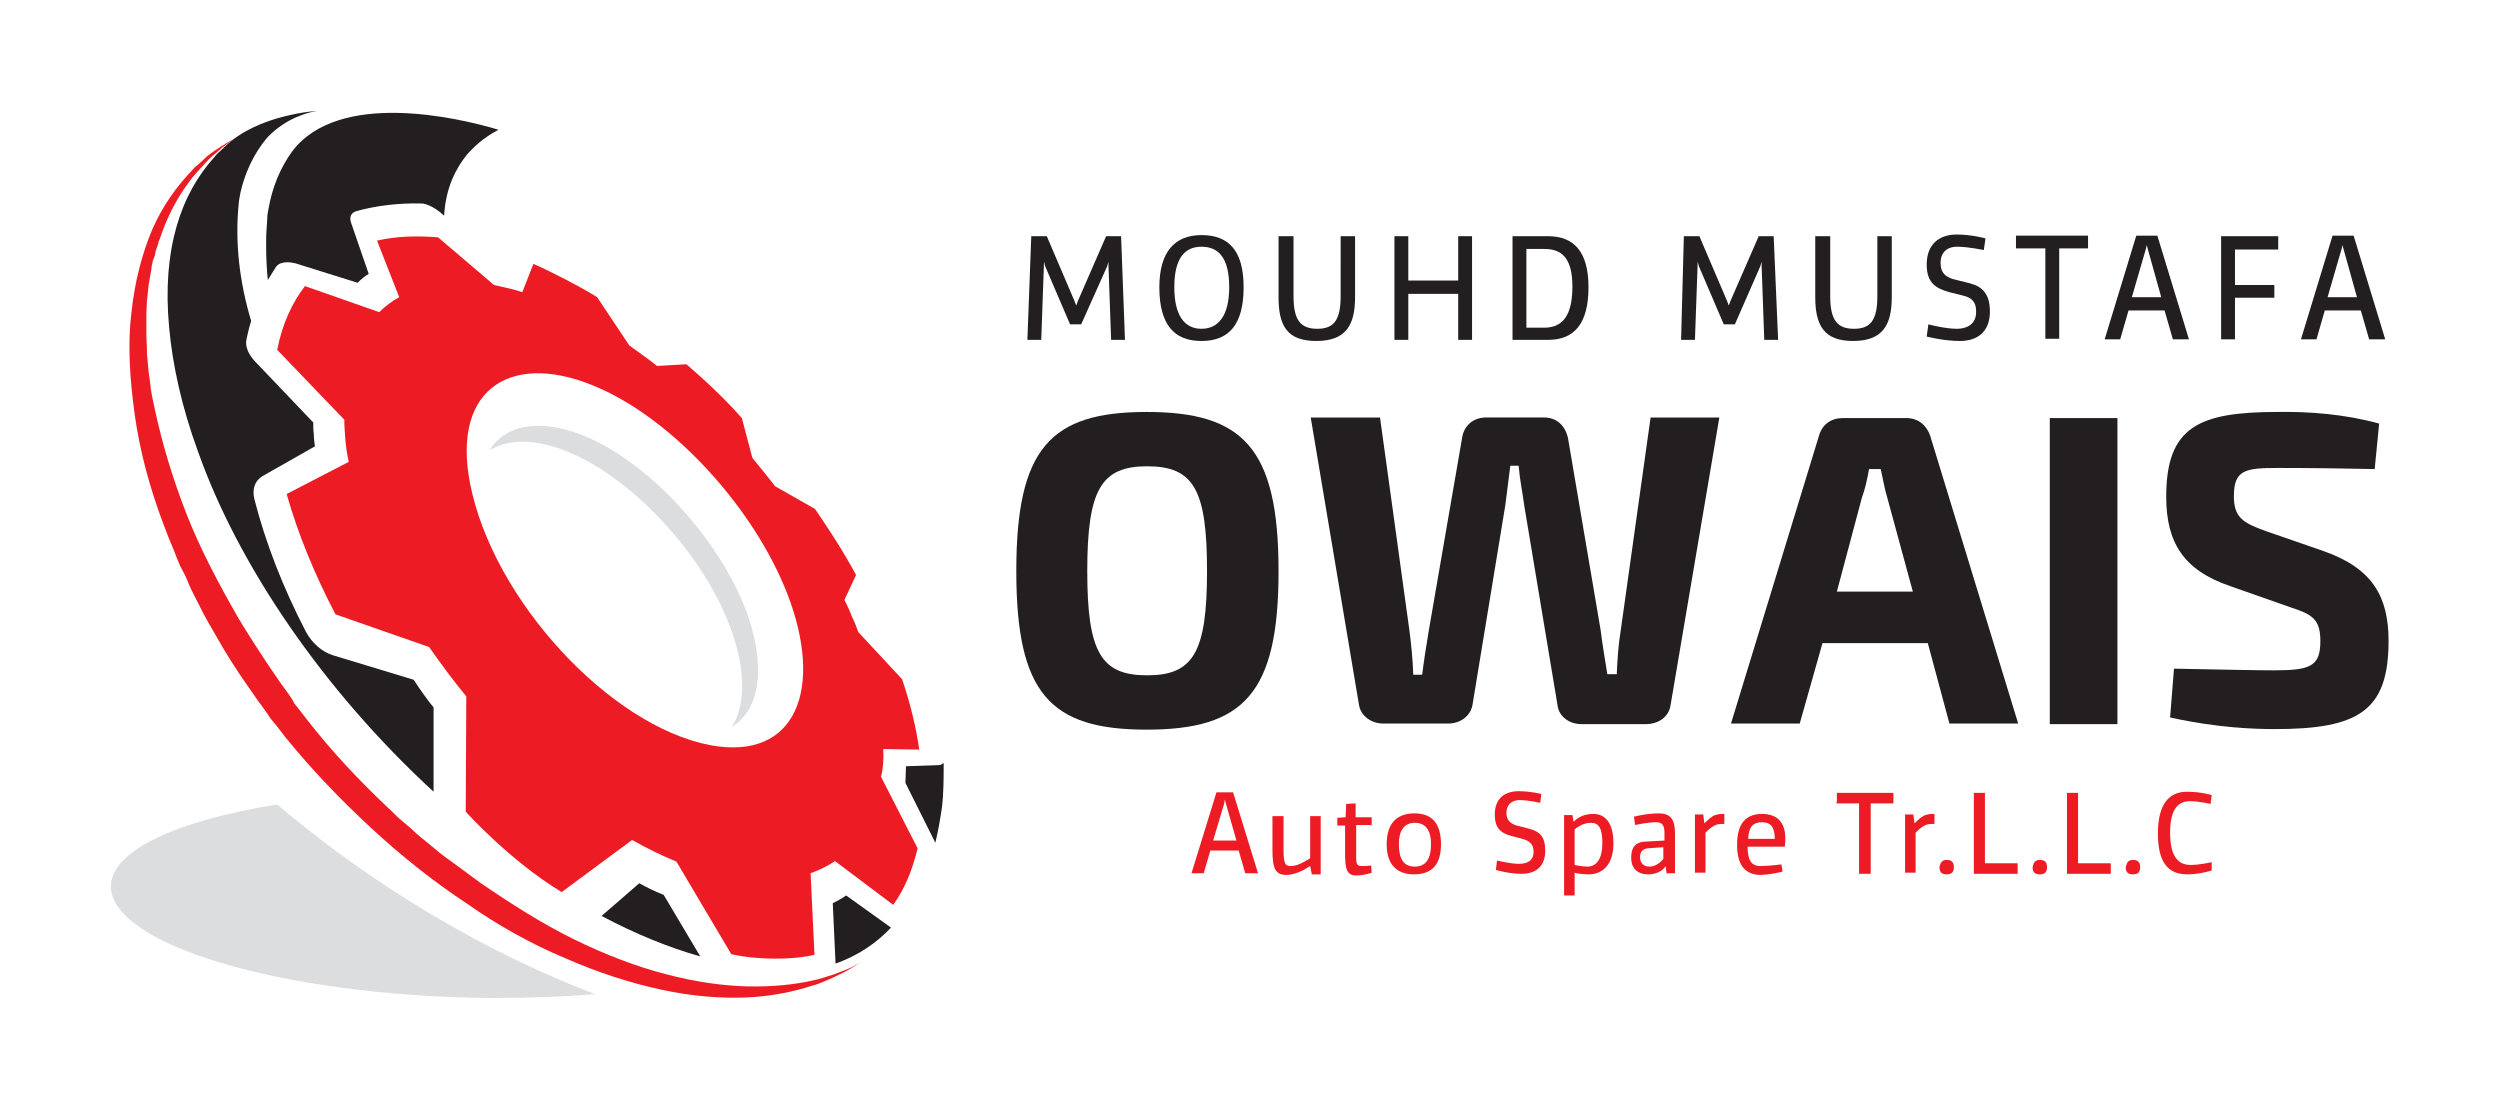 <?xml version="1.0" encoding="UTF-8"?> <!-- Generator: Adobe Illustrator 25.4.1, SVG Export Plug-In . SVG Version: 6.00 Build 0) --> <svg xmlns="http://www.w3.org/2000/svg" xmlns:xlink="http://www.w3.org/1999/xlink" version="1.1" id="Layer_1" x="0px" y="0px" viewBox="0 0 450.9 200" style="enable-background:new 0 0 450.9 200;" xml:space="preserve"> <style type="text/css"> .st0{fill:#ED1C24;} .st1{fill:#231F20;} .st2{fill:#DCDDDE;} </style> <g id="XMLID_1698_"> <g id="XMLID_176_"> <path id="XMLID_177_" class="st0" d="M223.4,153.4h-5.1l-1.2,4.1h-2.2l4.5-14.6h3l4.5,14.6h-2.3L223.4,153.4z M220.9,144.2 l-0.1,0.7l-2,6.7h4.2l-1.9-6.7L220.9,144.2z"></path> <path id="XMLID_180_" class="st0" d="M236.3,156.2c-1.2,0.8-2.8,1.6-4.3,1.6c-2,0-2.5-1.2-2.5-4.5v-6.1h2v5.9 c0,2.5,0.2,3.1,1.3,3.1s2.2-0.6,3.5-1.4v-7.6h1.9v10.5h-1.6L236.3,156.2z"></path> <path id="XMLID_182_" class="st0" d="M247.5,148.8h-2.9v5.8c0,1.3,0.2,1.6,1,1.6c0.9,0,1.7-0.1,1.7-0.1l0.1,1.3 c0,0-1.3,0.5-2.8,0.5c-1.7,0-2-1.2-2-3.9v-5.1h-1.4v-1.4l1.5-0.1l0.1-2.4l1.7-0.1v2.5h2.9v1.5H247.5z"></path> <path id="XMLID_184_" class="st0" d="M255,157.7c-2.8,0-4.9-1.5-4.9-5.4c0-4.1,2.1-5.6,5-5.6s4.8,1.5,4.8,5.6 C259.9,156.3,257.9,157.7,255,157.7z M255.2,156.3c1.9,0,2.9-1.3,2.9-4.1c0-2.3-0.9-3.8-2.9-3.8s-2.9,1.5-2.9,3.8 C252.3,155,253.2,156.3,255.2,156.3z"></path> <path id="XMLID_187_" class="st0" d="M274.6,151.3l-1.9-0.5c-2-0.5-3.1-1.4-3.1-3.9c0-2.8,1.7-4.2,4.3-4.2c2.2,0,4.1,0.5,4.1,0.5 l-0.2,1.6c0,0-2.2-0.5-3.7-0.5c-1.6,0-2.4,1-2.4,2.3c0,1.4,0.8,2.1,2.3,2.4l1.9,0.5c1.9,0.5,2.8,1.5,2.8,3.9 c0,2.7-1.5,4.2-4.3,4.2c-2.3,0-4.6-0.7-4.6-0.7l0.2-1.7c0,0,2.4,0.6,3.9,0.6c1.9,0,2.7-0.8,2.7-2.2 C276.6,152.5,276.1,151.7,274.6,151.3z"></path> <path id="XMLID_189_" class="st0" d="M283.8,148.2c0.8-0.7,1.7-1.4,3.6-1.4c2.1,0,3.6,1.6,3.6,5.3c0,3.9-2,5.6-4.5,5.6 c-1.2,0-2.3-0.2-2.5-0.3v4.1h-1.9v-14.5h1.5L283.8,148.2z M283.9,156c0.1,0,1.4,0.3,2.4,0.3c1.7,0,2.7-1.5,2.7-4.2 c0-2.7-0.6-3.7-2.1-3.7c-1.6,0-2.9,1.2-2.9,1.2v6.4H283.9z"></path> <path id="XMLID_192_" class="st0" d="M300.6,157.6l-0.2-1.4c-0.2,0.5-1.3,1.5-3.1,1.5c-2.1,0-3.1-1.2-3.1-3c0-1.9,0.8-2.8,2.4-2.9 l3.6-0.2v-1.4c0-1.2-0.3-1.9-1.5-1.9c-1.6,0-3.8,0.5-3.8,0.5l-0.2-1.5c0,0,2.2-0.6,4.5-0.6c1.9,0,2.9,0.9,2.9,3.5v7.3h-1.4V157.6z M300.1,152.8l-2.9,0.2c-0.9,0.1-1.4,0.6-1.4,1.6s0.6,1.7,1.7,1.7c1.5,0,2.5-1.4,2.5-1.4V152.8z"></path> <path id="XMLID_195_" class="st0" d="M311.1,148.6c-0.2,0-1,0-1.4,0.1c-0.6,0.2-1.3,0.6-2.1,1.5v7.2h-1.9v-10.5h1.5l0.2,1.6 c0.8-0.8,1.5-1.4,2-1.5c0.5-0.2,1.2-0.2,1.6-0.2V148.6z"></path> <path id="XMLID_197_" class="st0" d="M313.3,152.4c0-3.9,1.6-5.6,4.5-5.6c2.8,0,4.2,1.6,4.2,4.4c0,0.9-0.1,1.5-0.1,1.5h-6.7 c0,2.3,0.6,3.5,2.3,3.5c1.6,0,3.8-0.3,3.8-0.3l0.2,1.3c0,0-2.2,0.6-4.2,0.6C315,157.7,313.3,156.3,313.3,152.4z M320.1,151.3 c0-2.2-0.8-3-2.3-3c-1.6,0-2.4,0.8-2.5,3H320.1z"></path> <path id="XMLID_200_" class="st0" d="M331.3,144.7V143h10.2v1.9h-4.1v12.7h-2.1v-12.7h-4.1V144.7z"></path> <path id="XMLID_202_" class="st0" d="M349,148.6c-0.2,0-1,0-1.4,0.1c-0.6,0.2-1.3,0.6-2.1,1.5v7.2h-1.9v-10.5h1.5l0.2,1.6 c0.8-0.8,1.5-1.4,2-1.5c0.5-0.2,1.2-0.2,1.6-0.2V148.6z"></path> <path id="XMLID_204_" class="st0" d="M351.1,155.1c0.8,0,1.3,0.3,1.3,1.3c0,0.8-0.3,1.3-1.3,1.3c-0.8,0-1.3-0.3-1.3-1.3 C350,155.5,350.3,155.1,351.1,155.1z"></path> <path id="XMLID_206_" class="st0" d="M356,157.6V143h2v12.7h5.9v1.9H356z"></path> <path id="XMLID_208_" class="st0" d="M367.9,155.1c0.8,0,1.3,0.3,1.3,1.3c0,0.8-0.3,1.3-1.3,1.3c-0.8,0-1.3-0.3-1.3-1.3 C366.8,155.5,367.1,155.1,367.9,155.1z"></path> <path id="XMLID_210_" class="st0" d="M372.8,157.6V143h2v12.7h5.9v1.9H372.8z"></path> <path id="XMLID_212_" class="st0" d="M384.7,155.1c0.8,0,1.3,0.3,1.3,1.3c0,0.8-0.3,1.3-1.3,1.3c-0.8,0-1.3-0.3-1.3-1.3 C383.6,155.5,383.9,155.1,384.7,155.1z"></path> <path id="XMLID_214_" class="st0" d="M398.9,157c0,0-2.1,0.7-4.4,0.7c-3.6,0-5.3-2.3-5.3-7.4s1.9-7.5,5.2-7.5 c2.7,0,4.5,0.6,4.5,0.6l-0.2,1.6c0,0-2.1-0.5-3.7-0.5c-2.2,0-3.6,1.5-3.6,5.7c0,4.2,1.4,5.8,3.7,5.8c1.7,0,3.8-0.5,3.8-0.5 L398.9,157z"></path> </g> <g id="XMLID_147_"> <path id="XMLID_148_" class="st1" d="M186,42.6h2.8l5,11.7l0.3,0.8l0.3-0.8l5.1-11.7h2.7l0.7,18.7h-2.5l-0.5-14.1l-0.2,0.8 L195,58.5h-2l-4.5-10.5l-0.2-0.8l-0.5,14.1h-2.5L186,42.6z"></path> <path id="XMLID_150_" class="st1" d="M216.7,61.5c-4.9,0-7.6-2.9-7.6-9.7c0-6.4,2.8-9.4,7.6-9.4c5,0,7.6,2.9,7.6,9.4 C224.3,58.6,221.6,61.5,216.7,61.5z M216.7,59.3c3,0,5-2.3,5-7.5c0-5.4-2-7.3-5-7.3c-2.9,0-4.9,1.9-4.9,7.3 C211.8,57,213.7,59.3,216.7,59.3z"></path> <path id="XMLID_153_" class="st1" d="M244.4,42.6v11c0,5.1-1.7,7.9-7,7.9s-6.8-2.8-6.8-7.9v-11h2.7v10.8c0,4.4,1.3,5.9,4.3,5.9 c3,0,4.2-1.6,4.2-5.9V42.6H244.4z"></path> <path id="XMLID_155_" class="st1" d="M263,42.6h2.5v18.7H263v-8.3h-9v8.3h-2.5V42.6h2.5v8h9V42.6z"></path> <path id="XMLID_157_" class="st1" d="M272.8,42.6h6.4c4.6,0,7.3,2.7,7.3,9.2s-2.5,9.5-7.3,9.5h-6.4V42.6z M275.3,59.1h3.2 c2.8,0,5.1-1.5,5.1-7.4c0-5.4-2.1-6.8-5.1-6.8h-3.2V59.1z"></path> <path id="XMLID_160_" class="st1" d="M303.7,42.6h2.8l5,11.7l0.3,0.8l0.3-0.8l5.1-11.7h2.7l0.8,18.7h-2.5l-0.5-14.1l-0.2,0.8 l-4.6,10.5h-2l-4.5-10.5l-0.2-0.8l-0.5,14.1h-2.5L303.7,42.6z"></path> <path id="XMLID_162_" class="st1" d="M341.2,42.6v11c0,5.1-1.7,7.9-7,7.9c-5.2,0-6.8-2.8-6.8-7.9v-11h2.7v10.8 c0,4.4,1.3,5.9,4.3,5.9c3,0,4.2-1.6,4.2-5.9V42.6H341.2z"></path> <path id="XMLID_164_" class="st1" d="M354,53.3l-2.4-0.6c-2.5-0.7-4.1-1.7-4.1-5c0-3.6,2.2-5.4,5.4-5.4c2.8,0,5.2,0.7,5.2,0.7 l-0.3,2.1c0,0-2.8-0.6-4.8-0.6c-2.1,0-3,1.3-3,2.9c0,1.9,1,2.7,2.9,3.1l2.4,0.6c2.3,0.6,3.6,2,3.6,5.1c0,3.4-2,5.3-5.4,5.3 c-3,0-6-0.8-6-0.8l0.3-2.2c0,0,3,0.8,5.1,0.8c2.3,0,3.5-1.2,3.5-2.9C356.5,54.8,355.9,53.7,354,53.3z"></path> <path id="XMLID_166_" class="st1" d="M363.6,44.8v-2.3h13v2.3h-5.2v16.3h-2.5V44.8H363.6z"></path> <path id="XMLID_168_" class="st1" d="M390.4,56h-6.5l-1.5,5.2h-2.8l5.7-18.7h3.8l5.7,18.7h-2.9L390.4,56z M387.2,44.2l-0.2,0.8 l-2.5,8.6h5.3l-2.4-8.6L387.2,44.2z"></path> <path id="XMLID_171_" class="st1" d="M410.9,42.6V45h-7.8v6.4h7.1v2.3h-7.1v7.5h-2.5V42.6H410.9z"></path> <path id="XMLID_173_" class="st1" d="M425.8,56h-6.5l-1.5,5.2H415l5.7-18.7h3.8l5.7,18.7h-2.9L425.8,56z M422.5,44.2l-0.2,0.8 l-2.5,8.6h5.3l-2.4-8.6L422.5,44.2z"></path> </g> <g id="XMLID_1711_"> <path id="XMLID_1721_" class="st1" d="M230.6,103c0,22.1-6.3,28.6-23.8,28.6c-17.4,0-23.5-6.5-23.5-28.6s6.1-28.7,23.5-28.7 S230.6,80.8,230.6,103z M196.1,103c0,14.7,2.5,18.8,10.8,18.8c8.3,0,10.8-4.1,10.8-18.8s-2.4-18.9-10.8-18.9 C198.6,84.1,196.1,88.3,196.1,103z"></path> <path id="XMLID_1719_" class="st1" d="M301.3,127.2c-0.3,2.1-2.2,3.4-4.4,3.4h-11.7c-2.2,0-4.1-1.4-4.3-3.5l-6-36 c-0.3-2.3-0.8-4.6-1-7.1h-1.5c-0.3,2.3-0.6,4.8-0.9,7.1l-5.9,35.9c-0.3,2.1-2.2,3.5-4.4,3.5h-11.7c-2.2,0-4.1-1.4-4.4-3.4 l-8.7-51.8h12.5l5.3,38.4c0.3,2.3,0.6,5.1,0.7,8h1.6c0.3-2.5,0.8-5.6,1.2-8l6-34.7c0.3-2.2,2-3.7,4.3-3.7h10.5 c2.3,0,3.8,1.5,4.3,3.7l5.9,34.7c0.3,2.5,0.8,5.4,1.2,7.9h1.7c0.1-2.5,0.3-5.4,0.7-7.8l5.4-38.5h12.4L301.3,127.2z"></path> <path id="XMLID_1716_" class="st1" d="M343.8,75.4c2.1,0,3.6,1.2,4.3,3.1l15.9,52h-12.4l-3.9-14.5h-19l-4.1,14.5h-12.4l15.9-52 c0.6-2,2.2-3.1,4.3-3.1H343.8z M337.1,84.6c-0.3,1.7-0.7,3.6-1.3,5.2l-4.5,16.9H345l-4.6-16.9c-0.5-1.6-0.8-3.5-1.2-5.2H337.1z"></path> <path id="XMLID_1714_" class="st1" d="M369.7,130.6V75.4h12.2v55.2L369.7,130.6L369.7,130.6z"></path> <path id="XMLID_1712_" class="st1" d="M429.1,76.4l-0.8,8.2c-4.6-0.1-11.5-0.2-17.4-0.2c-5.9,0-8,0.3-8,5.1c0,3.8,1.6,4.8,5.8,6.3 l10.4,3.6c8.8,3.1,11.7,8.2,11.7,16.2c0,12.6-5.4,15.9-20.5,15.9c-3.5,0-10.4-0.2-18.9-2.1l0.7-8.8c10.2,0.2,14.7,0.3,18.2,0.3 c6.5,0,8.2-0.8,8.2-5.3c0-3.9-1.5-4.8-5.2-6l-11.1-3.9c-8.5-2.9-11.5-8-11.5-16.1c0-12.6,5.8-15.3,20.1-15.3 C416.4,74.2,423,74.7,429.1,76.4z"></path> </g> <g id="XMLID_1699_"> <path id="XMLID_1710_" class="st1" d="M152.6,161.5c-0.8,0.6-1.6,1-2.4,1.4l0.5,10.9c3.9-1.4,7.3-3.6,10-6.5L152.6,161.5z"></path> <path id="XMLID_1709_" class="st1" d="M119.7,161.4c-1.5-0.6-3-1.3-4.4-2.1l-6.8,5.9c6,3.2,12.1,5.7,17.8,7.3L119.7,161.4z"></path> <path id="XMLID_1708_" class="st1" d="M169.3,138l-5.9,0.2c0,1-0.1,2.1-0.1,3l5.4,10.8c0.5-2.1,0.9-4.3,1.2-6.5 c0.3-2.5,0.3-5.2,0.3-7.8c0,0-0.1,0-0.1-0.1C169.9,137.9,169.6,138,169.3,138z"></path> <path id="XMLID_1707_" class="st2" d="M134.4,109.7c-4.9-12.5-16.7-25.5-27.9-30.6c-8.2-3.7-15.1-2.9-18.2,2.1 c3.6-2.2,9-2.1,15.3,0.8c11.2,5.1,23.1,18.1,27.9,30.6c3,7.6,3.1,14.4,0.5,18.5C137.3,127.9,138.2,119.6,134.4,109.7z"></path> <path id="XMLID_23_" class="st0" d="M159.3,135.1l6.5,0.1c-0.6-4.1-1.6-8.3-3.1-12.7l-7.9-8.5c-0.3-0.9-0.7-1.9-1.2-2.9 c-0.3-0.9-0.8-1.9-1.3-2.9l2.1-4.5c-2.2-4.1-4.8-8.1-7.4-11.9l-7.2-4.1c-1.3-1.7-2.7-3.4-4.1-5.1l-1.9-7.2 c-3.1-3.5-6.5-6.7-10-9.7l-5.3,0.3c-1.6-1.3-3.4-2.5-5-3.7l-5.8-8.7c-1.9-1.2-3.8-2.2-5.7-3.2c-2-1-3.9-2-5.8-2.8l-2,5.1 c-1.7-0.6-3.5-0.9-5.1-1.3l-10.1-8.6c-3.9-0.3-7.6-0.2-11,0.6L72,53.6c-1.3,0.7-2.5,1.6-3.6,2.7L55,51.6c-2.3,3-4.1,6.8-5,11.5 l12.1,12.6c0,1.2,0.1,2.4,0.2,3.7c0.1,1.3,0.3,2.5,0.6,3.9l-11.2,5.8c2,7.1,5,14.4,8.8,21.7l16.9,5.9c2.1,3,4.3,6,6.7,8.9 L84,146.4c0,0,7.9,8.8,17.3,14.5l12.7-9.4c2.7,1.5,5.3,2.8,8,3.9l9.9,16.7c2.8,0.6,5.4,0.8,8,0.8c2.5,0,4.9-0.2,7-0.7l-0.7-14.7 c1.6-0.6,3.1-1.3,4.4-2.2l10.5,7.9c2.1-2.9,3.5-6.4,4.4-10.2l-6.6-12.9C159.3,138.6,159.4,136.8,159.3,135.1z M128.1,134.4 c-18.2-3.5-39.2-26.3-43.3-47.1c-3.5-17.8,8.1-24.2,23.5-17.2c13.6,6.1,27.8,21.8,33.7,37C148.6,124.1,143.7,137.3,128.1,134.4z"></path> <path id="XMLID_1703_" class="st1" d="M78.2,127.6c-1.3-1.6-2.4-3.2-3.6-5l-14.5-4.4c-2-0.6-3.8-2.2-4.9-4.2 c-4.2-8.1-7.3-16.1-9.3-23.9c-0.5-1.9,0.1-3.4,1.4-4.2l9.5-5.4c-0.1-0.7-0.2-1.5-0.2-2.2c-0.1-0.7-0.1-1.4-0.1-2.1L46.2,65.4 c-1.4-1.4-2.1-3-1.7-4.4c0.2-1,0.5-2.2,0.8-3.1c-2.1-7-3-14.3-2.2-21.6c0,0,0.1-0.8,0.3-1.7c1.5-6.5,5.1-10.1,5.1-10.1 c3.1-3.1,6.8-4.2,8.7-4.5c0,0-10.7,0.6-16.7,6.5l0,0l-0.1,0.1c0,0-0.1,0-0.1,0.1c-0.6,0.6-1.2,1-1.6,1.6 c-6.1,6.7-9.5,16.7-8.2,30.7c0.6,6.8,2.3,14.5,5.2,22.4c7.2,20.4,22.5,43,42.5,61.4c0-0.2,0-0.3,0-0.6L78.2,127.6z"></path> <path id="XMLID_1702_" class="st1" d="M52.7,27.3c-2.1,2.9-3.6,6.4-4.3,10.5c-0.1,0.6-0.2,1-0.2,1.6c0,0.6-0.1,1.2-0.1,1.6 c-0.1,1.2-0.1,2.3-0.1,3.5c0,2,0.1,3.9,0.3,6c0.5-0.8,1-1.6,1.5-2.4c0.6-0.8,1.9-1,3.5-0.6l11.2,3.5c0.6-0.6,1.3-1.2,2-1.6l-3.1-9 c-0.5-1.2-0.1-2,0.8-2.3c3.6-1,7.6-1.5,11.8-1.4c0.9,0,2.3,0.7,3.4,1.6l0.7,0.6c0.3-5.2,2.2-8.6,4.1-11c2-2.3,4.2-3.7,5.7-4.5 C82.6,21.2,61.1,16.2,52.7,27.3z"></path> <path id="XMLID_1701_" class="st2" d="M50,145.1c-17.7,2.8-29.9,8.2-30,14.7c-0.1,10.5,30.5,19.8,68.3,20.2c6.7,0,13-0.2,19-0.7 C82.1,169.6,62.5,155.7,50,145.1z"></path> <path id="XMLID_1700_" class="st0" d="M155.7,173.3c0,0-0.8,0.5-2.3,1.4c-0.8,0.5-1.7,0.9-2.9,1.5c-1.2,0.5-2.5,1.2-4.1,1.6 c-3.1,1-7.1,1.9-11.7,2.1s-9.9-0.2-15.4-1.4c-5.6-1.2-11.5-3.1-17.4-5.7c-6-2.5-12.1-5.9-17.8-9.9c-5.9-3.9-11.7-8.5-17.2-13.6 S56.3,138.9,51.5,133l-1.7-2.2l-0.5-0.6l-0.5-0.6l-0.8-1.2l-1.6-2.2l-1.6-2.3c-2.2-3.1-4.2-6.3-6-9.5c-0.9-1.6-1.9-3.2-2.7-4.9 c-0.8-1.6-1.7-3.2-2.4-5c-0.3-0.8-0.8-1.6-1.2-2.4c-0.3-0.8-0.7-1.6-1-2.5c-0.7-1.6-1.4-3.4-2-5C27,88,25.2,81.3,24.3,74.8 c-0.9-6.5-1.3-12.7-0.6-18.4c0.6-5.7,2-10.9,3.8-15.1c1.9-4.3,4.3-7.5,6.6-10c0.6-0.6,1-1.2,1.6-1.6c0.6-0.5,1-0.9,1.5-1.4 c1-0.8,1.9-1.4,2.7-1.9c1.5-0.9,2.3-1.4,2.3-1.4s-0.7,0.6-2.1,1.6c-0.7,0.6-1.5,1.3-2.4,2.1c-0.8,0.9-1.9,2-2.9,3.2 c-2,2.5-4.1,5.9-5.6,10.1c-0.2,0.5-0.3,1-0.6,1.6c-0.1,0.6-0.3,1-0.5,1.6c-0.1,0.6-0.2,1.2-0.5,1.7c-0.1,0.6-0.3,1.2-0.3,1.7 c-0.2,1.3-0.5,2.4-0.6,3.8c-0.1,0.7-0.1,1.3-0.2,2c0,0.7-0.1,1.4-0.1,2c0,0.7,0,1.4,0,2.1c0,0.7,0,1.4,0,2.1 c0,0.7,0.1,1.4,0.1,2.2c0,0.3,0,0.7,0,1c0,0.3,0.1,0.7,0.1,1c0.1,0.7,0.1,1.5,0.2,2.2c0.1,0.7,0.2,1.5,0.3,2.2 c0.1,1.5,0.5,3,0.8,4.5c1.3,6.1,3.2,12.5,5.7,18.9c2.5,6.4,5.8,12.6,9.4,18.9c1.9,3.1,3.8,6.1,5.9,9.2l1.5,2.2l1.6,2.2l0.8,1.2 l0.3,0.6l0.5,0.6l1.7,2.2c4.5,5.8,9.5,11.1,14.8,16.1c0.7,0.6,1.3,1.3,2,1.9s1.4,1.2,2,1.7c1.3,1.3,2.7,2.3,4.1,3.5 c1.4,1.2,2.8,2.2,4.2,3.2c1.4,1,2.8,2.1,4.2,3.1c5.7,3.9,11.2,7.4,16.9,10.2c5.7,2.8,11.2,4.9,16.6,6.3c5.3,1.4,10.3,2.1,14.7,2.2 c4.4,0.1,8.3-0.3,11.5-1c1.6-0.3,2.9-0.8,4.2-1.2c1.2-0.5,2.2-0.8,3-1.2C154.9,173.8,155.7,173.3,155.7,173.3z"></path> </g> </g> </svg> 